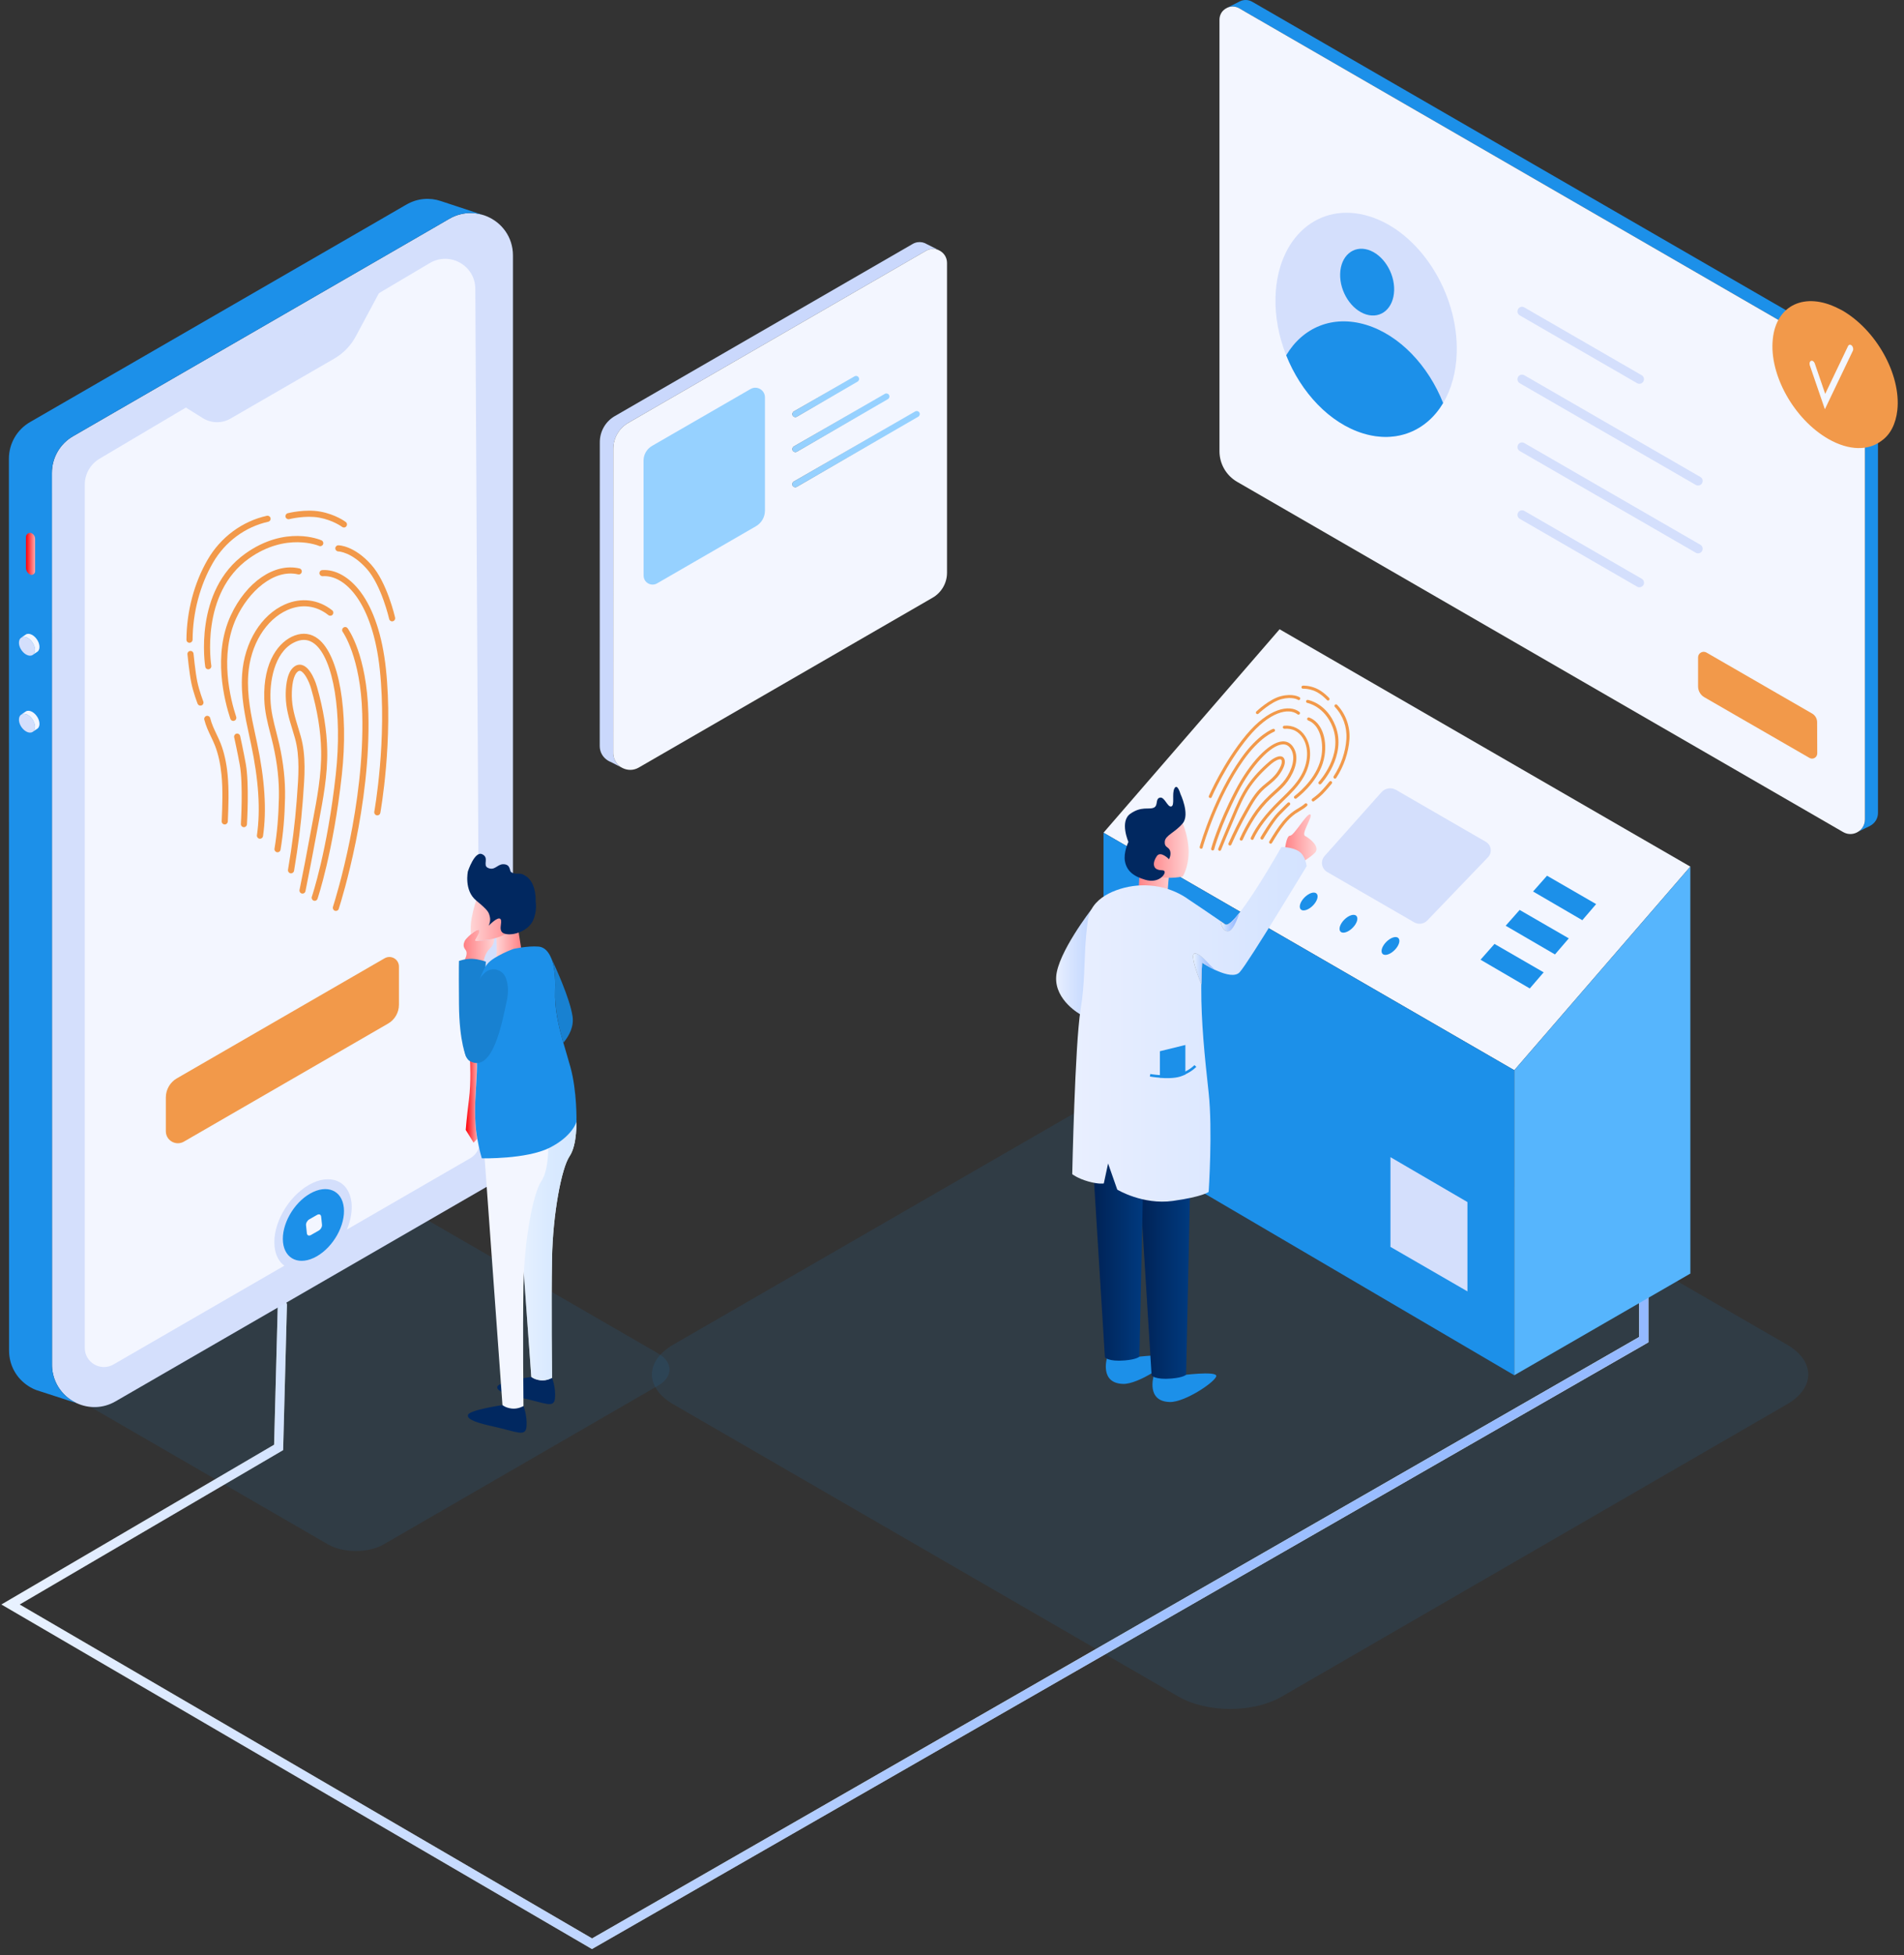 <svg width="226" height="232" viewBox="0 0 226 232" fill="none" xmlns="http://www.w3.org/2000/svg">
<rect x="0" y="0" width="226" height="232" fill="#333333" stroke="none"/>
<path opacity="0.1" d="M79.924 166.628L139.876 201.303C143.266 203.264 148.759 203.264 152.149 201.303L212.096 166.632C215.486 164.672 215.486 161.497 212.096 159.536L152.197 124.933C148.808 122.972 143.309 122.972 139.92 124.928L79.929 159.536C76.535 161.492 76.535 164.672 79.924 166.628Z" fill="#1C90E9"/>
<path opacity="0.1" d="M6.379 164.416L38.907 183.233C40.746 184.298 43.726 184.298 45.565 183.233L78.093 164.421C79.932 163.356 79.932 161.632 78.093 160.572L45.594 141.798C43.755 140.734 40.775 140.734 38.931 141.798L6.384 160.577C4.54 161.632 4.54 163.351 6.379 164.416Z" fill="#1C90E9"/>
<path d="M70.266 231.258L69.992 231.099L0.17 190.378L32.534 171.421L32.972 154.825C32.982 154.527 33.232 154.276 33.531 154.295C33.829 154.305 34.07 154.556 34.06 154.854L33.608 172.057L33.348 172.211L2.332 190.378L70.276 230.001L194.571 158.636V132.058L190.228 129.606C189.968 129.457 189.872 129.125 190.021 128.864C190.171 128.604 190.503 128.513 190.763 128.657L195.659 131.422V159.267L195.385 159.426L70.266 231.258Z" fill="url(#paint0_linear)"/>
<path d="M70.266 231.258L69.992 231.099L0.17 190.378L32.534 171.421L32.972 154.825C32.982 154.527 33.232 154.276 33.531 154.295C33.829 154.305 34.07 154.556 34.06 154.854L33.608 172.057L33.348 172.211L2.332 190.378L70.276 230.001L194.571 158.636V132.058L190.228 129.606C189.968 129.457 189.872 129.125 190.021 128.864C190.171 128.604 190.503 128.513 190.763 128.657L195.659 131.422V159.267L195.385 159.426L70.266 231.258Z" fill="url(#paint1_linear)"/>
<path d="M222.91 45.379V96.458C222.91 97.151 222.515 97.701 221.981 97.985V97.99L221.904 98.028L220.589 98.669C220.782 98.544 220.946 98.38 221.071 98.182C221.076 98.182 221.076 98.182 221.076 98.182C221.254 97.913 221.36 97.59 221.36 97.233V46.15C221.36 44.753 220.614 43.462 219.4 42.758L147.546 1.252L147.089 0.987C146.896 0.876 146.699 0.813 146.497 0.789C146.227 0.755 145.962 0.794 145.717 0.895L147.127 0.182L147.176 0.158C147.614 -0.054 148.153 -0.068 148.639 0.211L220.955 41.987C222.164 42.686 222.91 43.977 222.91 45.379Z" fill="#1C90E9"/>
<path d="M221.36 46.149V97.228C221.36 97.589 221.254 97.912 221.076 98.182C220.951 98.375 220.787 98.538 220.594 98.664L220.58 98.673C220.069 99.015 219.381 99.078 218.774 98.726L216.641 97.493L146.839 57.167C145.543 56.415 144.749 55.032 144.749 53.544V2.34C144.749 2.128 144.792 1.926 144.865 1.743C145.019 1.367 145.312 1.083 145.664 0.924L145.722 0.895C145.967 0.798 146.232 0.755 146.502 0.789C146.699 0.813 146.901 0.88 147.094 0.986L147.546 1.251L219.405 42.763C220.614 43.461 221.36 44.752 221.36 46.149Z" fill="#F3F6FF"/>
<path d="M151.884 74.664L130.984 98.804L179.742 126.986L200.637 102.827L151.884 74.664Z" fill="#F3F6FF"/>
<path d="M130.984 98.804V134.582L179.742 163.179V126.985L130.984 98.804Z" fill="#1C90E9"/>
<path d="M200.637 102.826L200.642 151.111L179.742 163.178V126.985L200.637 102.826Z" fill="#56B5FD"/>
<path d="M148.634 99.656C148.61 99.656 148.581 99.652 148.557 99.637C148.466 99.594 148.427 99.488 148.47 99.396C149.13 98.004 150.223 96.569 151.812 95.017L152.12 94.719C152.962 93.9 153.839 93.057 154.445 91.987C155.307 90.475 155.384 88.736 154.633 87.555C154.142 86.78 153.372 86.394 152.467 86.471C152.375 86.476 152.279 86.404 152.269 86.308C152.26 86.206 152.337 86.12 152.433 86.11C153.463 86.023 154.373 86.481 154.932 87.363C155.755 88.654 155.683 90.537 154.754 92.17C154.118 93.283 153.227 94.145 152.365 94.984L152.057 95.282C150.497 96.805 149.429 98.202 148.788 99.555C148.769 99.623 148.702 99.656 148.634 99.656Z" fill="#F2994A"/>
<path d="M142.578 100.707C142.554 100.707 142.53 100.702 142.506 100.693C142.414 100.654 142.371 100.548 142.41 100.452C142.578 99.85 144.201 94.377 147.311 89.974C149.304 87.151 151.028 86.51 151.1 86.486C151.191 86.453 151.297 86.501 151.331 86.597C151.365 86.694 151.317 86.795 151.22 86.828C151.206 86.833 149.526 87.469 147.605 90.186C144.528 94.536 142.925 99.956 142.751 100.563L142.742 100.601C142.718 100.664 142.65 100.707 142.578 100.707Z" fill="#F2994A"/>
<path d="M153.772 94.776C153.719 94.776 153.666 94.752 153.627 94.709C153.564 94.632 153.579 94.516 153.656 94.454C154.499 93.794 156.501 92.001 156.867 89.617C157.122 87.955 156.655 86.004 155.269 85.479C155.177 85.445 155.129 85.339 155.163 85.243C155.197 85.151 155.303 85.103 155.399 85.137C156.805 85.667 157.556 87.531 157.224 89.67C156.834 92.185 154.754 94.054 153.877 94.738C153.853 94.762 153.815 94.776 153.772 94.776Z" fill="#F2994A"/>
<path d="M143.94 100.909C143.925 100.909 143.911 100.909 143.892 100.904C143.796 100.88 143.738 100.779 143.762 100.682C143.767 100.653 144.508 97.883 146.602 93.847C148.336 90.498 150.637 88.08 152.192 87.969C152.707 87.931 153.141 88.143 153.454 88.572C154.32 89.776 153.719 91.476 152.871 92.666C152.438 93.273 151.961 93.702 151.451 94.155C151.282 94.309 151.109 94.458 150.94 94.622C150.146 95.374 149.477 96.178 148.947 97.002C148.355 97.932 147.883 98.789 147.503 99.637C147.459 99.729 147.354 99.767 147.262 99.729C147.171 99.685 147.132 99.579 147.171 99.488C147.561 98.625 148.037 97.749 148.639 96.804C149.183 95.952 149.872 95.128 150.685 94.357C150.859 94.193 151.032 94.034 151.205 93.88C151.696 93.437 152.163 93.023 152.573 92.45C153.314 91.409 153.911 89.824 153.16 88.779C152.919 88.446 152.611 88.297 152.221 88.326C150.81 88.427 148.581 90.821 146.93 94.01C144.86 98.009 144.123 100.745 144.118 100.769C144.094 100.856 144.022 100.909 143.94 100.909Z" fill="#F2994A"/>
<path d="M144.773 100.953C144.749 100.953 144.725 100.948 144.705 100.939C144.614 100.9 144.566 100.794 144.604 100.703C145.013 99.701 145.442 98.674 145.885 97.648C145.981 97.422 146.077 97.191 146.179 96.96C146.732 95.649 147.3 94.295 148.119 93.12C148.798 92.147 149.64 91.236 150.7 90.335C150.791 90.258 151.61 89.579 152.149 89.767C152.279 89.81 152.442 89.926 152.495 90.215C152.597 90.731 152.178 91.444 151.918 91.819C151.518 92.407 151.013 92.817 150.521 93.216C150.377 93.332 150.233 93.452 150.093 93.573C149.255 94.295 148.663 95.346 148.095 96.362L147.97 96.584C147.353 97.682 146.761 98.867 146.155 100.216C146.116 100.308 146.005 100.351 145.914 100.308C145.822 100.269 145.779 100.158 145.822 100.067C146.429 98.708 147.026 97.509 147.652 96.401L147.777 96.179C148.364 95.134 148.971 94.055 149.857 93.293C150.001 93.168 150.151 93.048 150.295 92.927C150.786 92.528 151.248 92.147 151.619 91.607C152 91.053 152.192 90.557 152.139 90.278C152.11 90.133 152.048 90.114 152.028 90.104C151.807 90.027 151.292 90.302 150.935 90.605C149.9 91.487 149.077 92.373 148.417 93.317C147.618 94.459 147.055 95.799 146.511 97.09C146.414 97.321 146.318 97.552 146.217 97.778C145.779 98.805 145.346 99.831 144.941 100.828C144.912 100.91 144.84 100.953 144.773 100.953Z" fill="#F2994A"/>
<path d="M156.675 93.071C156.632 93.071 156.584 93.057 156.55 93.023C156.478 92.955 156.473 92.84 156.54 92.767C156.569 92.739 159.453 89.617 158.187 86.303C157.229 83.788 155.197 83.412 155.178 83.407C155.077 83.388 155.014 83.296 155.028 83.195C155.048 83.094 155.139 83.032 155.24 83.046C155.332 83.061 157.494 83.465 158.529 86.168C159.877 89.699 156.839 92.98 156.805 93.013C156.771 93.052 156.723 93.071 156.675 93.071Z" fill="#F2994A"/>
<path d="M157.638 83.124C157.59 83.124 157.537 83.104 157.503 83.061C157.499 83.056 156.849 82.338 156.088 82.011C155.327 81.683 154.677 81.717 154.672 81.717C154.562 81.727 154.485 81.645 154.48 81.548C154.475 81.447 154.552 81.36 154.648 81.356C154.677 81.351 155.394 81.317 156.227 81.678C157.06 82.04 157.739 82.791 157.768 82.82C157.836 82.892 157.831 83.008 157.754 83.075C157.725 83.109 157.681 83.124 157.638 83.124Z" fill="#F2994A"/>
<path d="M158.457 92.387C158.423 92.387 158.389 92.377 158.356 92.358C158.274 92.305 158.25 92.189 158.303 92.108C159.184 90.768 159.718 89.198 159.814 87.68C159.901 86.264 159.405 84.882 158.447 83.879C158.38 83.807 158.38 83.692 158.452 83.624C158.524 83.557 158.64 83.557 158.707 83.629C159.733 84.703 160.267 86.187 160.175 87.704C160.074 89.28 159.516 90.918 158.606 92.305C158.577 92.358 158.519 92.387 158.457 92.387Z" fill="#F2994A"/>
<path d="M155.875 95.095C155.818 95.095 155.76 95.066 155.726 95.018C155.668 94.936 155.688 94.82 155.77 94.762C155.774 94.758 156.314 94.377 156.713 93.982C157.118 93.582 157.792 92.754 157.796 92.744C157.859 92.667 157.975 92.652 158.052 92.72C158.129 92.782 158.138 92.898 158.076 92.975C158.047 93.009 157.382 93.828 156.964 94.237C156.545 94.656 155.996 95.042 155.972 95.056C155.948 95.085 155.914 95.095 155.875 95.095Z" fill="#F2994A"/>
<path d="M150.825 100.109C150.791 100.109 150.762 100.1 150.729 100.085C150.642 100.032 150.618 99.921 150.666 99.835C151.143 99.054 151.634 98.245 152.221 97.527C152.655 97.002 153.097 96.573 153.545 96.26C153.719 96.135 153.897 96.034 154.07 95.928C154.359 95.759 154.629 95.595 154.889 95.359C154.961 95.292 155.076 95.297 155.144 95.369C155.211 95.441 155.206 95.557 155.134 95.624C154.845 95.884 154.547 96.067 154.258 96.236C154.089 96.337 153.921 96.438 153.752 96.554C153.333 96.848 152.91 97.252 152.5 97.754C151.927 98.452 151.441 99.252 150.974 100.022C150.945 100.08 150.883 100.109 150.825 100.109Z" fill="#F2994A"/>
<path d="M149.795 99.619C149.766 99.619 149.732 99.609 149.703 99.595C149.617 99.546 149.588 99.431 149.636 99.344C149.684 99.262 150.83 97.297 151.663 96.43C152.193 95.88 152.838 95.259 152.843 95.254C152.915 95.187 153.03 95.187 153.098 95.259C153.165 95.331 153.165 95.447 153.093 95.514C153.088 95.519 152.448 96.136 151.923 96.68C151.119 97.518 149.959 99.508 149.949 99.527C149.92 99.585 149.857 99.619 149.795 99.619Z" fill="#F2994A"/>
<path d="M149.251 84.732C149.203 84.732 149.155 84.713 149.121 84.674C149.054 84.602 149.054 84.487 149.126 84.419C149.189 84.361 150.672 82.955 152.02 82.608C153.483 82.232 154.225 82.714 154.259 82.733C154.34 82.791 154.364 82.902 154.307 82.984C154.249 83.065 154.138 83.09 154.056 83.032C154.042 83.022 153.397 82.622 152.111 82.955C150.859 83.277 149.396 84.66 149.381 84.674C149.343 84.718 149.295 84.732 149.251 84.732Z" fill="#F2994A"/>
<path d="M143.661 94.69C143.637 94.69 143.613 94.685 143.589 94.676C143.497 94.637 143.454 94.531 143.493 94.435C143.512 94.396 145.231 90.432 147.917 87.204C150.57 84.02 153.05 83.552 154.234 84.468C154.311 84.53 154.33 84.641 154.268 84.723C154.205 84.805 154.094 84.819 154.013 84.757C152.963 83.947 150.695 84.444 148.196 87.44C145.544 90.624 143.844 94.541 143.825 94.579C143.801 94.652 143.733 94.69 143.661 94.69Z" fill="#F2994A"/>
<path d="M165.703 93.722L176.362 99.883C177.022 100.264 177.152 101.164 176.622 101.714L169.415 109.219C169.01 109.638 168.375 109.73 167.869 109.441L157.537 103.467C156.853 103.072 156.704 102.152 157.229 101.564L163.969 94.006C164.412 93.505 165.134 93.389 165.703 93.722Z" fill="#D4DFFC"/>
<path d="M183.628 103.905L181.972 105.779L187.817 109.185L189.458 107.273L183.628 103.905Z" fill="#1C90E9"/>
<path d="M180.377 107.967L178.721 109.841L184.571 113.247L186.213 111.339L180.377 107.967Z" fill="#1C90E9"/>
<path d="M177.393 111.999L175.736 113.873L181.581 117.284L183.228 115.371L177.393 111.999Z" fill="#1C90E9"/>
<path d="M151.399 35.272C151.336 37.623 151.803 39.984 152.67 42.156C154.427 46.574 157.831 50.216 161.813 51.43C165.794 52.639 169.338 51.112 171.298 47.822C172.265 46.203 172.848 44.165 172.91 41.814C173.103 34.694 168.443 27.463 162.501 25.657C156.555 23.845 151.591 28.152 151.399 35.272Z" fill="#D4DFFC"/>
<path d="M152.669 42.156C154.427 46.574 157.831 50.216 161.812 51.43C165.794 52.639 169.338 51.112 171.297 47.821C169.545 43.404 166.141 39.757 162.159 38.543C158.168 37.329 154.624 38.866 152.669 42.156Z" fill="#1C90E9"/>
<path d="M159.073 32.502C159.015 34.622 160.406 36.775 162.173 37.315C163.945 37.855 165.423 36.568 165.481 34.449C165.539 32.329 164.147 30.176 162.38 29.636C160.608 29.101 159.13 30.383 159.073 32.502Z" fill="#1C90E9"/>
<path d="M194.59 45.538C194.499 45.538 194.402 45.514 194.32 45.466L180.392 37.421C180.132 37.271 180.04 36.939 180.194 36.674C180.348 36.409 180.676 36.322 180.936 36.477L194.864 44.522C195.124 44.671 195.216 45.003 195.062 45.268C194.961 45.442 194.778 45.538 194.59 45.538Z" fill="#D4DFFC"/>
<path d="M201.557 57.61C201.465 57.61 201.369 57.586 201.287 57.538L180.392 45.471C180.132 45.321 180.04 44.989 180.194 44.724C180.343 44.464 180.676 44.372 180.936 44.526L201.831 56.594C202.091 56.743 202.183 57.076 202.029 57.341C201.928 57.509 201.745 57.61 201.557 57.61Z" fill="#D4DFFC"/>
<path d="M201.557 65.655C201.465 65.655 201.369 65.631 201.287 65.583L180.392 53.515C180.132 53.366 180.04 53.034 180.194 52.769C180.343 52.509 180.676 52.417 180.936 52.571L201.831 64.639C202.091 64.788 202.183 65.121 202.029 65.385C201.928 65.559 201.745 65.655 201.557 65.655Z" fill="#D4DFFC"/>
<path d="M194.595 69.683C194.503 69.683 194.407 69.658 194.325 69.61L180.392 61.56C180.132 61.411 180.04 61.079 180.194 60.819C180.343 60.558 180.676 60.467 180.936 60.621L194.869 68.671C195.129 68.82 195.221 69.153 195.067 69.413C194.966 69.581 194.783 69.683 194.595 69.683Z" fill="#D4DFFC"/>
<path d="M201.557 78.003V81.442C201.557 81.972 201.841 82.464 202.299 82.728L214.783 89.93C215.192 90.167 215.703 89.868 215.703 89.396L215.688 85.691C215.688 85.267 215.462 84.877 215.096 84.665L202.549 77.425C202.106 77.174 201.557 77.497 201.557 78.003Z" fill="#F2994A"/>
<path d="M156.39 106.275C156.453 106.719 156.029 107.383 155.447 107.769C154.864 108.149 154.344 108.101 154.286 107.658C154.224 107.215 154.648 106.55 155.23 106.165C155.808 105.779 156.328 105.832 156.39 106.275Z" fill="#1C90E9"/>
<path d="M161.11 108.915C161.172 109.358 160.749 110.023 160.166 110.408C159.583 110.789 159.063 110.741 159.006 110.298C158.943 109.854 159.367 109.19 159.949 108.804C160.532 108.424 161.047 108.472 161.11 108.915Z" fill="#1C90E9"/>
<path d="M166.097 111.551C166.16 111.994 165.736 112.659 165.154 113.044C164.571 113.425 164.051 113.377 163.993 112.933C163.931 112.49 164.355 111.825 164.937 111.44C165.515 111.059 166.035 111.108 166.097 111.551Z" fill="#1C90E9"/>
<path d="M165.043 137.3V147.946L174.181 153.226V142.628L165.043 137.3Z" fill="#D4DFFC"/>
<path d="M225.211 48.654C225.028 50.321 224.359 51.583 223.343 52.291C221.798 53.491 219.482 53.491 217.026 52.089C212.944 49.753 209.978 44.449 210.426 40.238C210.83 36.172 214.263 34.607 218.168 36.582C218.312 36.645 218.471 36.726 218.615 36.803C222.693 39.121 225.659 44.429 225.211 48.654Z" fill="#F2994A"/>
<path d="M216.608 48.559L214.821 43.351C214.744 43.12 214.807 42.879 214.971 42.816C215.134 42.754 215.327 42.889 215.409 43.12L216.646 46.733L219.362 41.058C219.448 40.875 219.65 40.851 219.804 41.005C219.963 41.159 220.016 41.434 219.93 41.617L216.608 48.559Z" fill="#F3F6FF"/>
<path d="M60.887 136.114C60.887 137.911 59.929 139.578 58.369 140.474L13.713 166.276C12.202 167.153 10.512 167.133 9.115 166.493L9.077 166.478C8.855 166.372 8.648 166.257 8.441 166.122C8.018 165.847 7.642 165.51 7.324 165.125C6.708 164.387 6.294 163.448 6.193 162.393C6.178 162.239 6.174 162.08 6.174 161.911V157.455L6.159 56.117C6.159 54.315 7.117 52.653 8.677 51.757L49.838 27.983L51.831 26.832L53.063 26.114L53.333 25.96C53.757 25.714 54.195 25.536 54.638 25.43C55.5 25.208 56.386 25.237 57.194 25.468C57.382 25.517 57.56 25.574 57.739 25.651C59.534 26.374 60.887 28.108 60.887 30.315V136.114Z" fill="#D4DFFC"/>
<path d="M40.81 143.292C41.022 145.349 39.582 147.941 37.589 149.073C35.596 150.205 33.81 149.458 33.593 147.401C33.381 145.344 34.821 142.752 36.814 141.62C38.807 140.483 40.598 141.23 40.81 143.292Z" fill="#1C90E9"/>
<path d="M56.964 135.445C56.968 136.255 56.535 137.011 55.832 137.42L41.176 145.889C41.619 144.825 41.826 143.717 41.725 142.715C41.451 140.109 39.188 139.155 36.67 140.59C34.147 142.031 32.317 145.302 32.592 147.908C32.698 148.948 33.121 149.719 33.752 150.177L13.468 161.898C11.956 162.77 10.064 161.681 10.064 159.932V57.51C10.064 56.243 10.728 55.072 11.816 54.426L51.017 31.211C53.396 29.805 56.41 31.505 56.419 34.275L56.964 135.445Z" fill="#F3F6FF"/>
<path d="M37.835 146.01L36.906 146.54C36.665 146.675 36.453 146.588 36.425 146.337L36.324 145.374C36.299 145.128 36.473 144.815 36.709 144.68L37.638 144.15C37.879 144.015 38.09 144.102 38.119 144.353L38.221 145.316C38.249 145.562 38.076 145.87 37.835 146.01Z" fill="#F3F6FF"/>
<path d="M21.788 48.187L24.075 49.613C25.072 50.235 26.333 50.259 27.354 49.671L39.65 42.565C40.753 41.929 41.653 41 42.25 39.877L45.24 34.294L21.788 48.187Z" fill="#D4DFFC"/>
<path d="M57.199 25.464L57.194 25.469C56.386 25.233 55.5 25.209 54.638 25.431C54.195 25.537 53.752 25.71 53.333 25.96L53.064 26.115L51.831 26.832L49.838 27.984L8.677 51.758C7.117 52.654 6.159 54.316 6.159 56.117L6.174 157.456V161.912C6.174 162.081 6.178 162.24 6.193 162.394C6.294 163.454 6.708 164.388 7.324 165.125C7.647 165.515 8.022 165.848 8.441 166.122C8.648 166.257 8.855 166.368 9.077 166.479L4.83 165.106L4.315 164.937L4.301 164.933C3.964 164.807 3.646 164.639 3.343 164.441C2.004 163.569 1.075 162.061 1.075 160.226V155.77L1.056 54.436C1.056 52.634 2.014 50.972 3.574 50.076L44.734 26.302L47.96 24.433L48.23 24.279C49.568 23.504 51.041 23.422 52.322 23.855L57.199 25.464Z" fill="#1C90E9"/>
<path d="M3.097 77.661C3.381 77.824 3.656 77.839 3.848 77.728C3.853 77.728 3.863 77.723 3.868 77.723L3.901 77.699C3.983 77.641 4.055 77.555 4.094 77.444C4.123 77.376 4.147 77.304 4.152 77.222C4.205 76.683 3.829 76.003 3.304 75.705C3.141 75.608 2.982 75.565 2.847 75.565C2.751 75.56 2.659 75.584 2.577 75.628C2.404 75.71 2.284 75.883 2.255 76.143C2.192 76.683 2.573 77.362 3.097 77.661Z" fill="#D4DFFC"/>
<path d="M2.572 75.618V75.623C2.654 75.579 2.741 75.555 2.842 75.56C2.982 75.56 3.14 75.603 3.299 75.7C3.824 75.998 4.2 76.677 4.147 77.217C4.137 77.299 4.118 77.371 4.089 77.439C4.05 77.549 3.978 77.636 3.896 77.694L4.387 77.366L4.44 77.333C4.57 77.236 4.657 77.077 4.681 76.865C4.734 76.321 4.359 75.647 3.834 75.343C3.55 75.179 3.275 75.165 3.083 75.276L3.034 75.309L2.572 75.618Z" fill="#F3F6FF"/>
<path d="M3.097 86.79C3.381 86.953 3.656 86.968 3.848 86.857C3.853 86.857 3.863 86.852 3.868 86.852L3.901 86.828C3.983 86.77 4.055 86.684 4.094 86.573C4.123 86.505 4.147 86.433 4.152 86.351C4.205 85.812 3.829 85.132 3.304 84.834C3.141 84.737 2.982 84.694 2.847 84.694C2.751 84.689 2.659 84.713 2.577 84.757C2.404 84.838 2.284 85.012 2.255 85.272C2.192 85.812 2.573 86.491 3.097 86.79Z" fill="#D4DFFC"/>
<path d="M2.572 84.747V84.751C2.654 84.708 2.741 84.684 2.842 84.689C2.982 84.689 3.14 84.732 3.299 84.829C3.824 85.127 4.2 85.806 4.147 86.346C4.137 86.428 4.118 86.5 4.089 86.568C4.05 86.678 3.978 86.765 3.896 86.823L4.387 86.495L4.44 86.462C4.57 86.365 4.657 86.206 4.681 85.994C4.734 85.45 4.359 84.775 3.834 84.472C3.55 84.308 3.275 84.294 3.083 84.405L3.034 84.438L2.572 84.747Z" fill="#F3F6FF"/>
<path d="M3.805 63.294C3.482 63.107 3.083 63.343 3.083 63.714V67.37C3.083 67.693 3.256 67.987 3.53 68.15C3.814 68.314 4.166 68.112 4.166 67.784V63.926C4.166 63.666 4.031 63.425 3.805 63.294Z" fill="url(#paint2_linear)"/>
<path d="M19.684 130.222V134.221C19.684 135.319 20.873 136.008 21.826 135.459L46.068 121.45C46.862 120.988 47.353 120.14 47.353 119.22V114.686C47.353 113.81 46.41 113.265 45.649 113.704L20.993 127.949C20.184 128.416 19.684 129.283 19.684 130.222Z" fill="#F2994A"/>
<path d="M44.788 96.746C44.768 96.746 44.744 96.746 44.72 96.742C44.523 96.703 44.393 96.515 44.426 96.318C44.441 96.231 45.972 87.733 45.076 79.404C44.234 71.556 40.974 68.184 38.302 68.367C38.105 68.377 37.931 68.227 37.917 68.03C37.903 67.828 38.057 67.654 38.254 67.644C39.824 67.534 41.48 68.478 42.789 70.222C44.344 72.298 45.385 75.449 45.803 79.332C46.709 87.767 45.158 96.371 45.144 96.453C45.115 96.626 44.961 96.746 44.788 96.746Z" fill="#F2994A"/>
<path d="M30.858 99.521C30.839 99.521 30.825 99.521 30.805 99.516C30.608 99.487 30.468 99.304 30.497 99.102C30.935 96.105 30.704 92.555 29.789 88.243C29.732 87.964 29.669 87.68 29.607 87.4C29.091 85.03 28.557 82.573 28.74 79.991C29 76.209 30.998 72.958 33.824 71.715C35.755 70.862 37.796 71.118 39.428 72.413C39.587 72.539 39.611 72.765 39.486 72.924C39.361 73.083 39.135 73.107 38.976 72.982C37.541 71.845 35.812 71.628 34.118 72.38C31.537 73.521 29.708 76.527 29.467 80.044C29.294 82.525 29.818 84.929 30.319 87.251C30.382 87.535 30.439 87.814 30.502 88.099C31.436 92.492 31.672 96.129 31.219 99.213C31.191 99.391 31.032 99.521 30.858 99.521Z" fill="#F2994A"/>
<path d="M39.872 108.081C39.848 108.081 39.828 108.081 39.804 108.077C39.607 108.043 39.477 107.845 39.511 107.648C39.516 107.633 39.525 107.585 39.53 107.571C39.915 106.362 43.295 95.445 42.996 84.683C42.809 77.958 40.7 75.005 40.681 74.976C40.56 74.812 40.599 74.586 40.758 74.471C40.917 74.35 41.148 74.384 41.263 74.548C41.355 74.673 43.531 77.684 43.724 84.664C44.027 95.547 40.613 106.574 40.223 107.792C40.194 107.966 40.045 108.081 39.872 108.081Z" fill="#F2994A"/>
<path d="M27.69 85.541C27.536 85.541 27.396 85.444 27.343 85.29C26.636 83.151 25.23 77.679 27.396 73.016C29.235 69.051 32.587 66.758 35.543 67.447C35.74 67.49 35.86 67.688 35.812 67.88C35.769 68.078 35.572 68.198 35.379 68.15C32.461 67.476 29.486 70.241 28.056 73.319C26 77.746 27.358 83.002 28.037 85.059C28.099 85.252 27.998 85.454 27.805 85.517C27.767 85.536 27.729 85.541 27.69 85.541Z" fill="#F2994A"/>
<path d="M37.354 106.887C37.315 106.887 37.277 106.882 37.238 106.867C37.05 106.8 36.949 106.597 37.012 106.405C37.031 106.352 38.865 100.932 39.857 91.88C40.652 84.659 39.588 78.141 37.325 76.383C36.694 75.896 36.01 75.8 35.235 76.089C32.789 77.004 32.019 80.343 32.101 82.925C32.144 84.346 32.462 85.57 32.794 86.865C32.91 87.318 33.025 87.776 33.136 88.248C33.642 90.464 33.877 92.622 33.834 94.665C33.791 96.924 33.613 98.938 33.3 100.821C33.266 101.019 33.083 101.154 32.881 101.12C32.683 101.086 32.549 100.899 32.582 100.701C32.891 98.851 33.059 96.871 33.107 94.645C33.146 92.666 32.919 90.565 32.423 88.407C32.318 87.94 32.202 87.492 32.086 87.044C31.745 85.709 31.417 84.447 31.369 82.944C31.225 78.435 33.136 76.094 34.975 75.405C35.981 75.029 36.944 75.164 37.768 75.805C40.252 77.741 41.408 84.38 40.575 91.957C39.568 101.096 37.71 106.583 37.691 106.636C37.642 106.79 37.503 106.887 37.354 106.887Z" fill="#F2994A"/>
<path d="M35.909 106.03C35.885 106.03 35.861 106.03 35.837 106.02C35.639 105.982 35.514 105.789 35.553 105.592C35.986 103.457 36.415 101.251 36.819 99.03C36.911 98.539 37.007 98.043 37.098 97.542C37.628 94.757 38.177 91.876 38.119 89.063C38.071 86.731 37.681 84.313 36.92 81.673C36.66 80.768 36.097 79.717 35.639 79.602C35.591 79.587 35.461 79.558 35.254 79.766C34.85 80.175 34.619 81.23 34.638 82.593C34.657 83.928 35.009 85.084 35.384 86.308C35.495 86.674 35.611 87.04 35.712 87.411C36.347 89.689 36.155 92.185 35.972 94.603L35.933 95.109C35.741 97.667 35.404 100.355 34.903 103.323C34.869 103.52 34.681 103.655 34.484 103.621C34.287 103.588 34.152 103.4 34.185 103.202C34.686 100.259 35.018 97.595 35.211 95.056L35.249 94.55C35.428 92.199 35.615 89.766 35.018 87.608C34.917 87.242 34.807 86.881 34.696 86.524C34.32 85.306 33.935 84.043 33.916 82.608C33.901 81.683 33.993 80.021 34.739 79.26C35.153 78.841 35.558 78.831 35.822 78.898C36.935 79.183 37.556 81.24 37.618 81.476C38.394 84.178 38.793 86.654 38.841 89.053C38.904 91.949 38.345 94.863 37.806 97.686C37.71 98.182 37.618 98.679 37.527 99.17C37.118 101.396 36.689 103.607 36.256 105.746C36.227 105.91 36.078 106.03 35.909 106.03Z" fill="#F2994A"/>
<path d="M24.72 79.418C24.546 79.418 24.392 79.293 24.363 79.115C24.349 79.023 22.914 70.096 29.135 65.674C33.901 62.287 37.989 64.036 38.162 64.113C38.345 64.195 38.427 64.407 38.345 64.59C38.263 64.773 38.051 64.855 37.868 64.773C37.83 64.759 33.973 63.126 29.558 66.262C23.713 70.419 25.066 78.903 25.081 78.989C25.114 79.187 24.98 79.375 24.782 79.408C24.763 79.418 24.744 79.418 24.72 79.418Z" fill="#F2994A"/>
<path d="M40.825 62.591C40.748 62.591 40.671 62.567 40.608 62.519C40.599 62.509 39.53 61.719 37.893 61.42C36.246 61.117 34.349 61.594 34.335 61.599C34.142 61.647 33.945 61.531 33.892 61.339C33.844 61.146 33.959 60.948 34.152 60.895C34.234 60.876 36.217 60.375 38.023 60.703C39.833 61.035 40.993 61.897 41.041 61.936C41.2 62.056 41.234 62.283 41.114 62.442C41.046 62.543 40.936 62.591 40.825 62.591Z" fill="#F2994A"/>
<path d="M22.491 76.268C22.491 76.268 22.486 76.268 22.491 76.268C22.289 76.268 22.125 76.104 22.13 75.902C22.154 72.539 23.045 69.162 24.648 66.402C26.184 63.747 28.75 61.849 31.677 61.199C31.875 61.156 32.067 61.281 32.111 61.474C32.154 61.671 32.029 61.864 31.836 61.907C29.106 62.514 26.713 64.287 25.279 66.768C23.743 69.422 22.881 72.669 22.862 75.906C22.852 76.109 22.689 76.268 22.491 76.268Z" fill="#F2994A"/>
<path d="M23.791 83.725C23.646 83.725 23.506 83.638 23.453 83.494C23.434 83.441 22.943 82.179 22.702 81.003C22.466 79.842 22.259 77.723 22.25 77.631C22.23 77.434 22.375 77.255 22.577 77.236C22.779 77.217 22.953 77.361 22.972 77.564C22.972 77.583 23.184 79.736 23.415 80.859C23.641 81.972 24.128 83.215 24.132 83.229C24.204 83.417 24.113 83.629 23.925 83.701C23.882 83.716 23.834 83.725 23.791 83.725Z" fill="#F2994A"/>
<path d="M26.675 97.826C26.67 97.826 26.665 97.826 26.661 97.826C26.458 97.816 26.304 97.648 26.314 97.45C26.391 95.624 26.468 93.736 26.29 91.925C26.16 90.619 25.905 89.468 25.529 88.495C25.38 88.114 25.206 87.748 25.038 87.396C24.744 86.78 24.441 86.144 24.248 85.383C24.2 85.19 24.321 84.992 24.513 84.944C24.706 84.896 24.903 85.016 24.951 85.209C25.125 85.903 25.399 86.476 25.688 87.088C25.861 87.454 26.044 87.83 26.203 88.239C26.603 89.27 26.877 90.489 27.012 91.862C27.195 93.726 27.118 95.639 27.041 97.489C27.026 97.672 26.868 97.826 26.675 97.826Z" fill="#F2994A"/>
<path d="M28.956 98.148C28.947 98.148 28.942 98.148 28.932 98.148C28.73 98.133 28.581 97.965 28.591 97.763C28.595 97.714 28.875 93.066 28.461 90.758C28.191 89.255 27.801 87.501 27.796 87.482C27.753 87.285 27.878 87.092 28.071 87.049C28.263 87.005 28.461 87.13 28.504 87.323C28.509 87.343 28.899 89.106 29.173 90.628C29.602 93.022 29.322 97.608 29.313 97.806C29.303 97.999 29.144 98.148 28.956 98.148Z" fill="#F2994A"/>
<path d="M46.545 73.729C46.381 73.729 46.227 73.613 46.193 73.445C46.184 73.406 45.274 69.437 43.526 67.486C41.72 65.472 40.18 65.429 40.16 65.429C39.963 65.424 39.799 65.265 39.799 65.062C39.799 64.865 39.958 64.701 40.16 64.701C40.247 64.701 42.029 64.73 44.06 66.999C45.933 69.09 46.858 73.112 46.896 73.281C46.939 73.478 46.819 73.671 46.622 73.715C46.602 73.729 46.574 73.729 46.545 73.729Z" fill="#F2994A"/>
<path d="M111.461 29.698C111.191 29.563 110.883 29.51 110.575 29.544C110.353 29.563 110.132 29.631 109.92 29.756L108.793 30.406L74.58 50.172C73.478 50.808 72.799 51.988 72.799 53.26L72.789 88.311V89.328C72.789 89.8 72.943 90.214 73.199 90.547C73.357 90.759 73.564 90.937 73.791 91.072L72.539 90.431L72.529 90.426C72.38 90.373 72.236 90.296 72.106 90.21L72.086 90.2V90.195C71.557 89.843 71.186 89.246 71.186 88.519L71.196 52.456C71.196 51.184 71.874 50.004 72.982 49.368L108.057 29.106L108.321 28.951C108.692 28.735 109.097 28.682 109.467 28.754H109.477L109.775 28.846L109.78 28.85L110.007 28.966L111.461 29.698Z" fill="#CAD8FC"/>
<path d="M112.409 31.197V67.959C112.409 69.177 111.759 70.305 110.705 70.916L75.813 91.077C75.202 91.429 74.523 91.419 73.959 91.159L73.786 91.072C73.555 90.937 73.353 90.759 73.194 90.547C72.944 90.215 72.785 89.796 72.785 89.328V88.312L72.794 53.261C72.794 51.989 73.473 50.809 74.576 50.173L108.789 30.407L109.915 29.757C110.127 29.631 110.349 29.564 110.57 29.545C110.883 29.511 111.186 29.569 111.456 29.699L111.466 29.704C112.01 29.964 112.409 30.513 112.409 31.197Z" fill="#F3F6FF"/>
<path d="M76.386 54.662L76.395 68.295C76.395 69.119 77.286 69.629 77.994 69.22L89.732 62.437C90.387 62.056 90.796 61.358 90.796 60.597V47.147C90.796 46.27 89.847 45.721 89.087 46.159L77.402 52.903C76.771 53.265 76.386 53.934 76.386 54.662Z" fill="#96D1FF"/>
<path d="M94.407 49.493C94.282 49.493 94.162 49.43 94.094 49.31C93.993 49.136 94.056 48.915 94.229 48.813L101.432 44.651C101.605 44.55 101.827 44.608 101.928 44.786C102.029 44.959 101.966 45.181 101.793 45.282L94.59 49.444C94.528 49.478 94.465 49.493 94.407 49.493Z" fill="url(#paint3_linear)"/>
<path d="M94.407 49.493C94.282 49.493 94.162 49.43 94.094 49.31C93.993 49.136 94.056 48.915 94.229 48.813L101.432 44.651C101.605 44.55 101.827 44.608 101.928 44.786C102.029 44.959 101.966 45.181 101.793 45.282L94.59 49.444C94.528 49.478 94.465 49.493 94.407 49.493Z" fill="#96D1FF"/>
<path d="M94.407 53.646C94.282 53.646 94.162 53.579 94.094 53.463C93.993 53.289 94.056 53.068 94.229 52.967L105.033 46.728C105.207 46.627 105.428 46.69 105.529 46.863C105.63 47.037 105.568 47.258 105.394 47.359L94.59 53.598C94.528 53.632 94.465 53.646 94.407 53.646Z" fill="url(#paint4_linear)"/>
<path d="M94.407 53.646C94.282 53.646 94.162 53.579 94.094 53.463C93.993 53.289 94.056 53.068 94.229 52.967L105.033 46.728C105.207 46.627 105.428 46.69 105.529 46.863C105.63 47.037 105.568 47.258 105.394 47.359L94.59 53.598C94.528 53.632 94.465 53.646 94.407 53.646Z" fill="#96D1FF"/>
<path d="M94.397 57.813C94.272 57.813 94.152 57.746 94.084 57.63C93.983 57.457 94.046 57.235 94.219 57.134L108.634 48.814C108.807 48.713 109.029 48.776 109.13 48.949C109.231 49.123 109.168 49.344 108.995 49.445L94.58 57.765C94.522 57.794 94.46 57.813 94.397 57.813Z" fill="url(#paint5_linear)"/>
<path d="M94.397 57.813C94.272 57.813 94.152 57.746 94.084 57.63C93.983 57.457 94.046 57.235 94.219 57.134L108.634 48.814C108.807 48.713 109.029 48.776 109.13 48.949C109.231 49.123 109.168 49.344 108.995 49.445L94.58 57.765C94.522 57.794 94.46 57.813 94.397 57.813Z" fill="#96D1FF"/>
<path d="M56.655 135.117L56.212 135.579L55.283 134.072C55.283 134.072 55.38 132.689 55.659 130.502C55.938 128.315 55.794 125.92 55.794 125.92L56.535 124.668C56.612 125.458 56.651 126.311 56.598 127.39C56.468 130.039 56.309 131.191 56.439 133.31C56.477 133.937 56.559 134.558 56.655 135.117Z" fill="url(#paint6_linear)"/>
<path d="M65.524 163.482C65.524 163.482 65.981 164.6 65.88 165.872C65.779 167.143 64.773 166.488 62.057 165.891C60.281 165.501 58.827 165.082 59.043 164.504C59.265 163.925 63.064 163.376 63.064 163.376L64.272 163.251L65.524 163.482Z" fill="#012860"/>
<path d="M62.135 166.83C62.135 166.83 62.597 167.962 62.496 169.253C62.395 170.544 61.374 169.879 58.615 169.272C56.814 168.877 55.336 168.448 55.558 167.866C55.779 167.283 59.641 166.719 59.641 166.719L60.863 166.594L62.135 166.83Z" fill="#012860"/>
<path d="M68.413 132.916C68.413 132.916 68.547 135.806 67.599 137.203C66.65 138.605 65.62 144.01 65.524 149.348C65.427 154.69 65.524 163.482 65.524 163.482C65.524 163.482 64.893 163.867 64.147 163.776C63.401 163.684 63.063 163.371 63.063 163.371L60.959 134.221L61.826 131.74L68.413 132.916Z" fill="url(#paint7_linear)"/>
<path d="M68.413 132.916C68.413 132.916 68.547 135.806 67.599 137.203C66.65 138.605 65.62 144.01 65.524 149.348C65.427 154.69 65.524 163.482 65.524 163.482C65.524 163.482 64.893 163.867 64.147 163.776C63.401 163.684 63.063 163.371 63.063 163.371L60.959 134.221L61.826 131.74L68.413 132.916Z" fill="url(#paint8_linear)"/>
<path d="M65.067 135.816C65.067 135.816 65.202 138.75 64.243 140.166C63.281 141.587 62.236 147.074 62.135 152.489C62.038 157.908 62.135 166.83 62.135 166.83C62.135 166.83 61.494 167.22 60.738 167.129C59.983 167.037 59.641 166.715 59.641 166.715L57.503 137.136L58.379 134.621L65.067 135.816Z" fill="#F3F6FF"/>
<path d="M58.143 112.558C57.512 113.15 57.426 114.017 57.426 114.017C57.426 114.017 57.05 114.547 56.838 114.518C56.631 114.489 55.168 113.839 55.168 113.839C55.168 113.839 55.601 113.126 55.249 112.693C54.893 112.259 55.062 111.874 55.182 111.609C55.254 111.464 55.558 111.141 55.895 110.852C56.328 110.486 56.809 110.173 56.901 110.361C57.065 110.698 56.27 111.599 56.448 111.609H56.453C56.458 111.609 56.458 111.609 56.458 111.609C56.954 111.613 57.787 111.58 58.634 111.363C58.634 111.358 58.774 111.965 58.143 112.558Z" fill="url(#paint9_linear)"/>
<path d="M55.374 125.473C55.374 125.473 54.513 123.787 54.479 119.128C54.445 114.47 54.479 114.022 54.479 114.022C54.479 114.022 55.244 113.733 56.058 113.766C56.872 113.8 57.666 114.104 57.666 114.104L57.493 117.351L55.374 125.473Z" fill="#1881D1"/>
<path d="M58.904 111.286C58.904 111.286 59.024 112.659 58.904 113.507C58.783 114.36 60.18 115.048 60.228 115.015C60.276 114.981 61.976 113.232 61.976 113.232L61.566 110.655C61.566 110.655 61.518 110.226 61.393 110.178C61.268 110.13 59.544 109.841 59.544 109.841L58.904 111.286Z" fill="url(#paint10_linear)"/>
<path d="M61.128 109.725C60.589 110.641 59.602 111.117 58.634 111.358C57.787 111.575 56.959 111.609 56.458 111.604C56.453 111.604 56.453 111.604 56.453 111.604H56.448C56.27 111.594 57.064 110.694 56.901 110.356C56.809 110.168 56.328 110.482 55.894 110.848C55.856 110.342 55.846 109.639 55.986 108.921C56.246 107.557 56.52 106.859 56.52 106.859L58.663 105.529C58.668 105.524 62.413 107.543 61.128 109.725Z" fill="url(#paint11_linear)"/>
<path d="M68.427 133.113C68.427 133.113 67.956 134.823 65.216 136.196C62.472 137.564 57.19 137.439 57.19 137.439C57.19 137.439 56.882 136.447 56.656 135.117C56.559 134.558 56.477 133.937 56.439 133.306C56.309 131.186 56.468 130.03 56.598 127.385C56.651 126.306 56.612 125.454 56.535 124.663C56.42 123.512 56.217 122.505 56.083 121.152C55.861 118.873 57.079 115.308 57.85 114.374C58.62 113.439 60.945 112.591 60.945 112.591C60.945 112.591 62.602 112.211 63.926 112.316C64.465 112.36 64.908 112.702 65.24 113.299C65.24 113.299 65.245 113.309 65.255 113.328C65.298 113.41 65.341 113.492 65.38 113.579C65.385 113.588 65.389 113.603 65.394 113.612C65.731 114.393 65.914 115.51 65.909 116.903C65.909 117.1 65.904 117.302 65.895 117.514C65.808 119.663 66.294 121.715 66.868 123.724C67.142 124.673 67.431 125.617 67.691 126.552C68.514 129.471 68.427 133.113 68.427 133.113Z" fill="#1C90E9"/>
<path d="M60.021 115.992C59.626 115.028 58.418 114.696 57.619 115.366C57.142 115.761 56.641 116.449 56.222 117.63C55.033 120.973 54.499 125.236 55.799 125.92C58.495 127.332 59.588 121.392 60.166 118.69C60.421 117.485 60.267 116.604 60.021 115.992Z" fill="#1881D1"/>
<path d="M66.872 123.729C66.294 121.72 65.813 119.668 65.9 117.519C65.967 115.843 65.784 114.508 65.399 113.617C65.919 114.716 67.618 118.391 67.956 120.573C68.148 121.797 67.556 122.905 66.872 123.729Z" fill="#1881D1"/>
<path d="M55.539 103.385C55.539 103.385 55.048 105.635 56.526 106.853C58.004 108.072 58.009 108.246 58.143 108.78C58.278 109.315 57.999 109.85 57.999 109.85C57.999 109.85 59.111 108.67 59.41 109.055C59.708 109.44 58.957 110.577 59.997 110.813C61.037 111.049 62.722 110.399 63.257 109.243C63.791 108.087 63.584 106.998 63.584 106.998C63.584 106.998 63.719 104.878 62.496 104.002C61.605 103.361 61.413 103.896 60.686 103.491C60.44 103.351 60.657 102.542 59.727 102.542C59.02 102.542 58.721 103.356 57.907 102.971C57.248 102.658 58.124 101.757 57.224 101.352C56.338 100.952 55.539 103.385 55.539 103.385Z" fill="#012860"/>
<path d="M152.515 100.822C152.515 100.822 152.679 99.136 153.131 99.155C153.584 99.175 155.11 96.482 155.514 96.631C155.919 96.78 154.388 98.929 154.917 99.194C155.447 99.459 156.771 100.49 156.068 101.198C155.36 101.906 153.887 102.701 153.887 102.701L152.356 101.935L152.515 100.822Z" fill="url(#paint12_linear)"/>
<path d="M136.94 163.26C136.94 163.26 136.01 166.276 138.846 166.353C140.69 166.406 144.523 163.781 144.364 163.222C144.205 162.663 140.228 163.183 140.228 163.183L138.63 162.374L136.94 163.26Z" fill="#1C90E9"/>
<path d="M131.403 161.112C131.403 161.112 130.474 164.128 133.31 164.205C135.154 164.258 138.986 161.632 138.827 161.073C138.668 160.515 134.691 161.035 134.691 161.035L133.093 160.226L131.403 161.112Z" fill="#1C90E9"/>
<path d="M135.307 140.831L136.694 163.208C136.694 163.208 137.122 163.728 139.034 163.569C140.526 163.444 140.786 163.112 140.786 163.112L141.253 141.327L140.025 138.75L135.307 140.831Z" fill="url(#paint13_linear)"/>
<path d="M129.766 138.682L131.152 161.058C131.152 161.058 131.581 161.579 133.492 161.42C134.985 161.295 135.245 160.962 135.245 160.962L135.712 139.178L134.484 136.601L129.766 138.682Z" fill="url(#paint14_linear)"/>
<path d="M129.535 107.923C129.535 107.923 125.534 113.082 125.365 115.896C125.192 118.709 128.259 120.376 128.259 120.376C128.259 120.376 129.549 119.422 129.67 119.321C129.79 119.22 134.35 111.011 134.316 110.871C134.282 110.736 129.535 107.923 129.535 107.923Z" fill="url(#paint15_linear)"/>
<path d="M135.284 103.385L135.106 106.232L138.582 106.034C138.582 106.034 138.736 103.139 138.977 102.937C139.212 102.735 139.213 102.735 139.213 102.735L138.938 102.291L134.976 101.665L135.284 103.385Z" fill="url(#paint16_linear)"/>
<path d="M140.387 97.691C140.387 97.691 141.114 99.372 141.09 101.164C141.066 102.956 140.387 104.002 140.387 104.002C140.387 104.002 137.869 104.546 136.848 103.592C135.828 102.638 136.121 101.593 136.121 101.593L136.598 100.027L137.912 96.983L138.981 96.867L140.387 97.691Z" fill="url(#paint17_linear)"/>
<path d="M155.091 102.778C155.091 102.778 148.192 114.224 147.147 115.356C146.632 115.92 145.52 115.64 144.542 115.221C144.518 115.212 144.499 115.197 144.475 115.192C144.451 115.183 144.427 115.173 144.407 115.163C143.473 114.744 142.684 114.224 142.684 114.224C142.645 115.072 142.602 115.939 142.592 116.787C142.587 116.941 142.587 117.09 142.587 117.24C142.573 121.19 142.973 125.212 143.464 129.659C143.95 134.11 143.464 141.423 143.464 141.423C143.464 141.423 142.799 141.991 139.222 142.492C135.64 142.989 132.616 141.153 132.616 141.153L131.528 138.051L131.018 140.421C131.018 140.421 130.454 140.541 129.179 140.185C127.903 139.824 127.272 139.318 127.272 139.318C127.272 139.318 127.59 123.989 128.259 119.817C128.524 118.184 128.62 116.845 128.683 115.563C128.779 113.583 128.774 111.748 129.13 109.185C129.198 108.718 129.337 108.299 129.535 107.928C130.142 106.791 131.287 106.078 132.477 105.639C135.081 104.671 138.009 104.883 140.411 106.285C140.642 106.42 140.869 106.569 141.09 106.728C141.09 106.728 141.119 106.747 141.177 106.786C141.624 107.085 143.695 108.472 144.894 109.305C145.101 109.445 145.284 109.575 145.423 109.676C145.717 109.888 146.352 109.291 147.123 108.313C147.128 108.308 147.128 108.308 147.128 108.308C149.155 105.726 152.096 100.504 152.096 100.504C152.096 100.504 153.343 100.48 154.162 101.005C154.98 101.53 155.091 102.778 155.091 102.778Z" fill="url(#paint18_linear)"/>
<path d="M144.407 115.164C143.473 114.745 142.684 114.224 142.684 114.224C142.645 115.072 142.602 115.939 142.592 116.787C142.592 116.787 140.974 112.88 141.928 113.131C142.852 113.372 143.699 114.817 144.407 115.164Z" fill="url(#paint19_linear)"/>
<path d="M144.407 115.164C143.473 114.745 142.684 114.224 142.684 114.224C142.645 115.072 142.602 115.939 142.592 116.787C142.592 116.787 140.974 112.88 141.928 113.131C142.852 113.372 143.699 114.817 144.407 115.164Z" fill="url(#paint20_linear)"/>
<path d="M147.122 108.318C147.084 108.448 146.463 110.467 145.769 110.501C145.052 110.534 144.893 109.311 144.893 109.311C145.1 109.45 145.283 109.581 145.423 109.682C145.716 109.894 146.352 109.296 147.122 108.318Z" fill="url(#paint21_linear)"/>
<path d="M147.122 108.318C147.084 108.448 146.463 110.467 145.769 110.501C145.052 110.534 144.893 109.311 144.893 109.311C145.1 109.45 145.283 109.581 145.423 109.682C145.716 109.894 146.352 109.296 147.122 108.318Z" fill="url(#paint22_linear)"/>
<path d="M140.647 127.497L140.521 127.222C141.35 126.846 141.768 126.384 141.773 126.379L142 126.581C141.98 126.605 141.533 127.097 140.647 127.497Z" fill="#1C90E9"/>
<path d="M140.7 123.989V127.501C140.503 127.593 140.281 127.675 140.036 127.752C139.357 127.954 138.423 127.949 137.677 127.891V124.731L140.7 123.989Z" fill="#1C90E9"/>
<path d="M137.715 127.877C137.027 127.829 136.511 127.737 136.487 127.732L136.54 127.434C136.545 127.434 137.065 127.525 137.734 127.573L137.715 127.877Z" fill="#1C90E9"/>
<path d="M140.113 94.194C140.113 94.194 141.268 96.622 140.387 97.691C139.501 98.76 138.317 99.112 138.254 99.849C138.192 100.586 138.707 100.442 138.88 100.933C139.049 101.429 138.76 101.954 138.76 101.954C138.76 101.954 137.773 100.914 137.311 101.579C136.853 102.243 136.834 102.889 137.311 103.13C137.787 103.366 138.211 103.13 138.245 103.472C138.279 103.814 137.479 104.835 135.948 104.392C134.417 103.949 133.733 103.25 133.531 102.21C133.329 101.169 133.94 99.893 133.94 99.893C133.94 99.893 132.872 97.465 134.167 96.554C135.462 95.644 136.3 96.077 136.911 95.851C137.523 95.624 137.094 94.805 137.662 94.646C138.23 94.487 138.572 95.803 139.025 95.692C139.477 95.576 139.063 94.15 139.41 93.534C139.757 92.922 140.113 94.194 140.113 94.194Z" fill="#012860"/>
<defs>
<linearGradient id="paint0_linear" x1="0.169" y1="179.922" x2="195.662" y2="179.922" gradientUnits="userSpaceOnUse">
<stop stop-color="#666666"/>
<stop offset="0.056" stop-color="#737373"/>
<stop offset="0.284" stop-color="#A5A5A5"/>
<stop offset="0.5" stop-color="#CCCCCC"/>
<stop offset="0.698" stop-color="#E8E8E8"/>
<stop offset="0.87" stop-color="#F9F9F9"/>
<stop offset="0.999" stop-color="white"/>
</linearGradient>
<linearGradient id="paint1_linear" x1="0.169" y1="179.922" x2="195.662" y2="179.922" gradientUnits="userSpaceOnUse">
<stop stop-color="#E9F2FF"/>
<stop offset="0.277" stop-color="#C7DBFF"/>
<stop offset="0.562" stop-color="#ABC8FF"/>
<stop offset="0.812" stop-color="#9ABDFF"/>
<stop offset="0.999" stop-color="#94B9FF"/>
</linearGradient>
<linearGradient id="paint2_linear" x1="3.084" y1="65.719" x2="4.168" y2="65.719" gradientUnits="userSpaceOnUse">
<stop stop-color="#FF0007"/>
<stop offset="1" stop-color="#FFAAAC"/>
</linearGradient>
<linearGradient id="paint3_linear" x1="94.042" y1="47.047" x2="101.973" y2="47.047" gradientUnits="userSpaceOnUse">
<stop stop-color="#666666"/>
<stop offset="0.056" stop-color="#737373"/>
<stop offset="0.284" stop-color="#A5A5A5"/>
<stop offset="0.5" stop-color="#CCCCCC"/>
<stop offset="0.698" stop-color="#E8E8E8"/>
<stop offset="0.87" stop-color="#F9F9F9"/>
<stop offset="0.999" stop-color="white"/>
</linearGradient>
<linearGradient id="paint4_linear" x1="94.043" y1="50.166" x2="105.575" y2="50.166" gradientUnits="userSpaceOnUse">
<stop stop-color="#666666"/>
<stop offset="0.056" stop-color="#737373"/>
<stop offset="0.284" stop-color="#A5A5A5"/>
<stop offset="0.5" stop-color="#CCCCCC"/>
<stop offset="0.698" stop-color="#E8E8E8"/>
<stop offset="0.87" stop-color="#F9F9F9"/>
<stop offset="0.999" stop-color="white"/>
</linearGradient>
<linearGradient id="paint5_linear" x1="94.033" y1="53.289" x2="109.177" y2="53.289" gradientUnits="userSpaceOnUse">
<stop stop-color="#666666"/>
<stop offset="0.056" stop-color="#737373"/>
<stop offset="0.284" stop-color="#A5A5A5"/>
<stop offset="0.5" stop-color="#CCCCCC"/>
<stop offset="0.698" stop-color="#E8E8E8"/>
<stop offset="0.87" stop-color="#F9F9F9"/>
<stop offset="0.999" stop-color="white"/>
</linearGradient>
<linearGradient id="paint6_linear" x1="55.284" y1="130.12" x2="56.655" y2="130.12" gradientUnits="userSpaceOnUse">
<stop stop-color="#FF0007"/>
<stop offset="1" stop-color="#FFAAAC"/>
</linearGradient>
<linearGradient id="paint7_linear" x1="60.961" y1="147.765" x2="68.421" y2="147.765" gradientUnits="userSpaceOnUse">
<stop stop-color="#666666"/>
<stop offset="0.056" stop-color="#737373"/>
<stop offset="0.284" stop-color="#A5A5A5"/>
<stop offset="0.5" stop-color="#CCCCCC"/>
<stop offset="0.698" stop-color="#E8E8E8"/>
<stop offset="0.87" stop-color="#F9F9F9"/>
<stop offset="0.999" stop-color="white"/>
</linearGradient>
<linearGradient id="paint8_linear" x1="60.961" y1="147.765" x2="68.421" y2="147.765" gradientUnits="userSpaceOnUse">
<stop stop-color="#E9F2FF"/>
<stop offset="0.547" stop-color="#DAEAFF"/>
<stop offset="0.999" stop-color="#D4E7FF"/>
</linearGradient>
<linearGradient id="paint9_linear" x1="55.039" y1="112.408" x2="58.649" y2="112.408" gradientUnits="userSpaceOnUse">
<stop stop-color="#FF7F83"/>
<stop offset="1" stop-color="#FFD4D5"/>
</linearGradient>
<linearGradient id="paint10_linear" x1="58.898" y1="112.43" x2="61.978" y2="112.43" gradientUnits="userSpaceOnUse">
<stop stop-color="#FFD4D5"/>
<stop offset="1" stop-color="#FF7F83"/>
</linearGradient>
<linearGradient id="paint11_linear" x1="55.876" y1="108.566" x2="61.396" y2="108.566" gradientUnits="userSpaceOnUse">
<stop stop-color="#FFD4D5"/>
<stop offset="1" stop-color="#FF7F83"/>
</linearGradient>
<linearGradient id="paint12_linear" x1="152.357" y1="99.659" x2="156.272" y2="99.659" gradientUnits="userSpaceOnUse">
<stop stop-color="#FF7F83"/>
<stop offset="1" stop-color="#FFD4D5"/>
</linearGradient>
<linearGradient id="paint13_linear" x1="135.307" y1="151.176" x2="141.25" y2="151.176" gradientUnits="userSpaceOnUse">
<stop stop-color="#002255"/>
<stop offset="1" stop-color="#003A7F"/>
</linearGradient>
<linearGradient id="paint14_linear" x1="129.767" y1="149.023" x2="135.71" y2="149.023" gradientUnits="userSpaceOnUse">
<stop stop-color="#002255"/>
<stop offset="1" stop-color="#003A7F"/>
</linearGradient>
<linearGradient id="paint15_linear" x1="125.355" y1="114.15" x2="134.315" y2="114.15" gradientUnits="userSpaceOnUse">
<stop stop-color="#E9EFFF"/>
<stop offset="0.155" stop-color="#DAE6FF"/>
<stop offset="0.481" stop-color="#C0D6FF"/>
<stop offset="0.773" stop-color="#B0CCFF"/>
<stop offset="1" stop-color="#AAC9FF"/>
</linearGradient>
<linearGradient id="paint16_linear" x1="134.98" y1="103.95" x2="139.217" y2="103.95" gradientUnits="userSpaceOnUse">
<stop stop-color="#FF7F83"/>
<stop offset="1" stop-color="#FFD4D5"/>
</linearGradient>
<linearGradient id="paint17_linear" x1="136.079" y1="100.517" x2="141.09" y2="100.517" gradientUnits="userSpaceOnUse">
<stop stop-color="#FF7F83"/>
<stop offset="1" stop-color="#FFD4D5"/>
</linearGradient>
<linearGradient id="paint18_linear" x1="127.268" y1="121.543" x2="155.093" y2="121.543" gradientUnits="userSpaceOnUse">
<stop stop-color="#E9EFFF"/>
<stop offset="1" stop-color="#D4E3FF"/>
</linearGradient>
<linearGradient id="paint19_linear" x1="141.627" y1="114.955" x2="144.409" y2="114.955" gradientUnits="userSpaceOnUse">
<stop stop-color="#666666"/>
<stop offset="0.056" stop-color="#737373"/>
<stop offset="0.284" stop-color="#A5A5A5"/>
<stop offset="0.5" stop-color="#CCCCCC"/>
<stop offset="0.698" stop-color="#E8E8E8"/>
<stop offset="0.87" stop-color="#F9F9F9"/>
<stop offset="0.999" stop-color="white"/>
</linearGradient>
<linearGradient id="paint20_linear" x1="141.627" y1="114.955" x2="144.409" y2="114.955" gradientUnits="userSpaceOnUse">
<stop stop-color="#E9F2FF"/>
<stop offset="0.277" stop-color="#C7DBFF"/>
<stop offset="0.562" stop-color="#ABC8FF"/>
<stop offset="0.812" stop-color="#9ABDFF"/>
<stop offset="0.999" stop-color="#94B9FF"/>
</linearGradient>
<linearGradient id="paint21_linear" x1="144.893" y1="109.408" x2="147.124" y2="109.408" gradientUnits="userSpaceOnUse">
<stop stop-color="#666666"/>
<stop offset="0.056" stop-color="#737373"/>
<stop offset="0.284" stop-color="#A5A5A5"/>
<stop offset="0.5" stop-color="#CCCCCC"/>
<stop offset="0.698" stop-color="#E8E8E8"/>
<stop offset="0.87" stop-color="#F9F9F9"/>
<stop offset="0.999" stop-color="white"/>
</linearGradient>
<linearGradient id="paint22_linear" x1="144.893" y1="109.408" x2="147.124" y2="109.408" gradientUnits="userSpaceOnUse">
<stop stop-color="#E9F2FF"/>
<stop offset="0.277" stop-color="#C7DBFF"/>
<stop offset="0.562" stop-color="#ABC8FF"/>
<stop offset="0.812" stop-color="#9ABDFF"/>
<stop offset="0.999" stop-color="#94B9FF"/>
</linearGradient>
</defs>
</svg>
